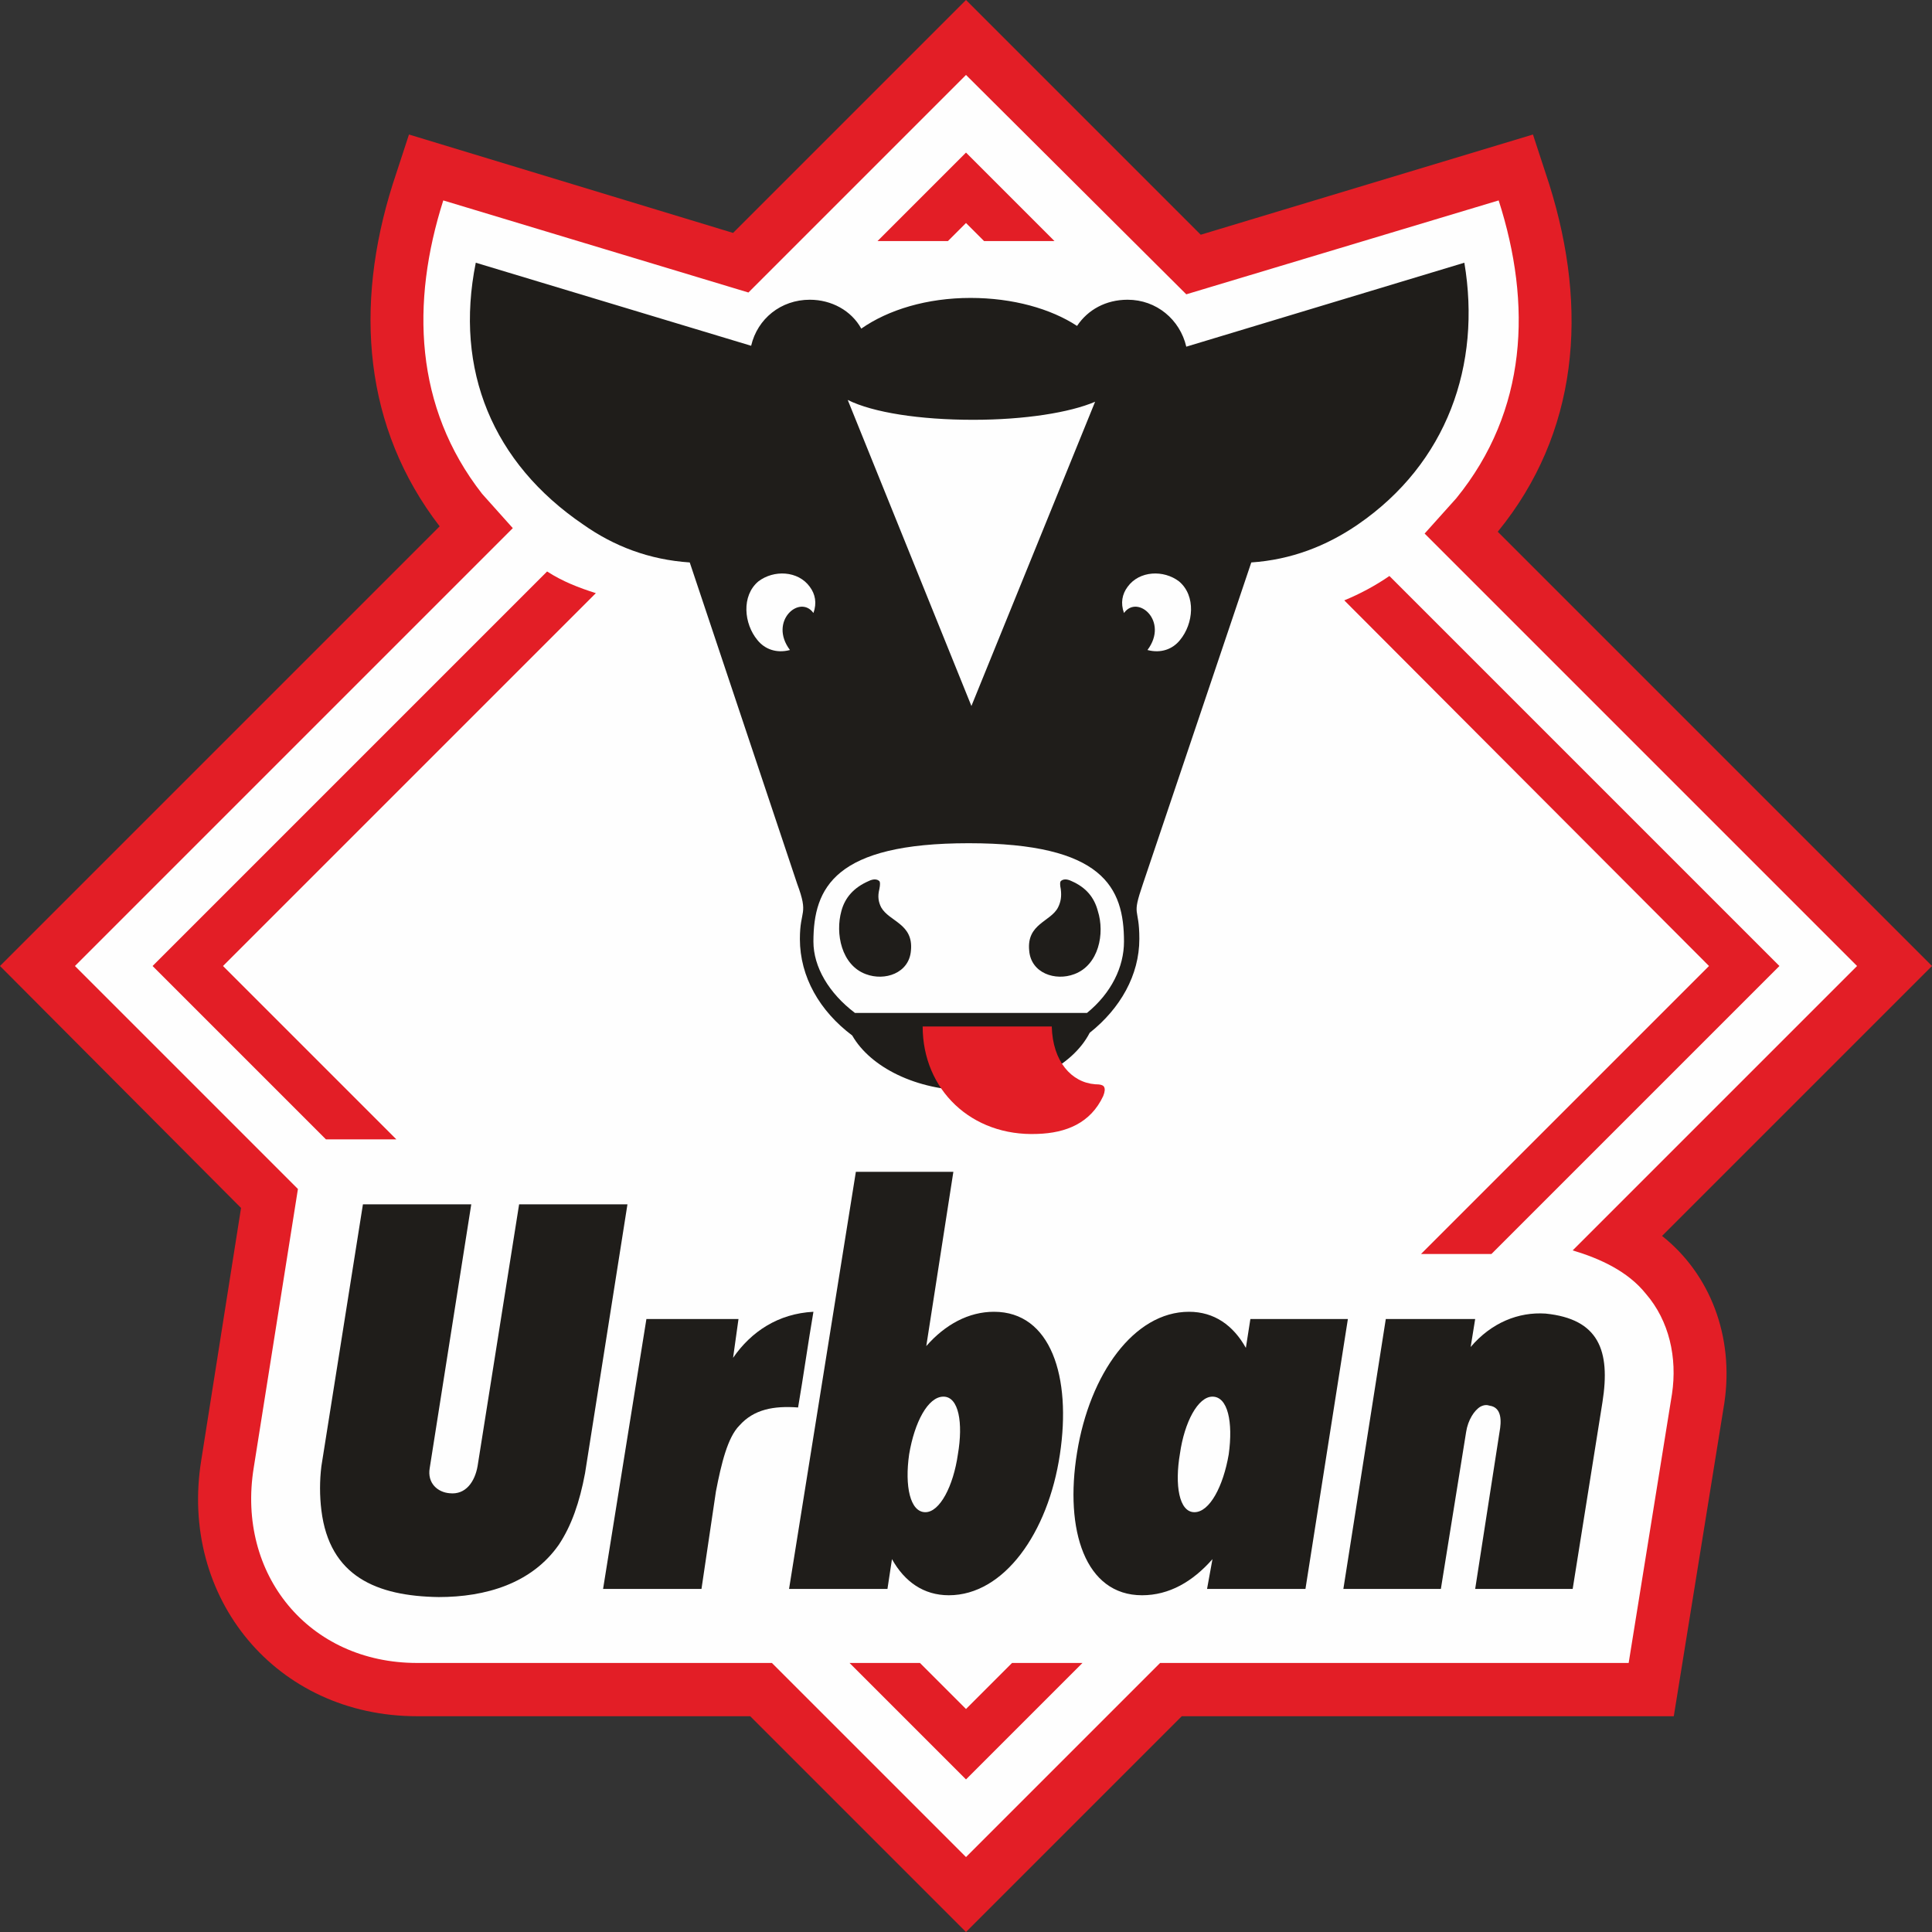 <?xml version="1.0" encoding="UTF-8"?> <svg xmlns="http://www.w3.org/2000/svg" xmlns:xlink="http://www.w3.org/1999/xlink" xmlns:xodm="http://www.corel.com/coreldraw/odm/2003" xml:space="preserve" width="193px" height="193px" version="1.1" style="shape-rendering:geometricPrecision; text-rendering:geometricPrecision; image-rendering:optimizeQuality; fill-rule:evenodd; clip-rule:evenodd" viewBox="0 0 21.4 21.4"><rect x="0" y="0" width="21.4" height="21.4" fill="#333333" stroke="none"/> <defs> <style type="text/css"> .fil0 {fill:#FEFEFE} .fil1 {fill:#E31E26} .fil2 {fill:#1F1D1A;fill-rule:nonzero} </style> </defs> <g id="Слой_x0020_1">  <g id="_2482752868080"> <path class="fil0" d="M5.14 5.84c-0.63,-1.08 -1.16,-1.97 -0.78,-3.18l0.34 -1.07 3.49 1.05 2.51 -2.51 2.54 2.54 3.56 -1.08 0.34 1.07c0.39,1.24 -0.02,2.11 -0.68,3.2l4.81 4.84 -2.97 3.01c0.35,0.5 0.72,0.86 0.62,1.48l-0.59 3.66 -5.21 0 -2.42 2.42 -2.42 -2.42 -3.1 0c-1.79,0 -3.05,-1.52 -2.77,-3.28l0.36 -2.23 -2.64 -2.64 5.01 -4.86z"></path> <g> <path class="fil1" d="M4.87 5.83c-0.84,-1.09 -0.95,-2.43 -0.52,-3.79l0.18 -0.55 3.59 1.09 2.58 -2.58 2.6 2.6 3.68 -1.11 0.18 0.55c0.44,1.4 0.32,2.76 -0.57,3.85l4.81 4.81 -2.99 2.99c0.53,0.42 0.8,1.11 0.69,1.85l-0.56 3.47 -5.45 0 -2.39 2.39 -2.39 -2.39 -3.69 0c-1.56,0 -2.64,-1.31 -2.39,-2.84l0.44 -2.79 -2.67 -2.68 4.87 -4.87zm-4.04 4.87l2.47 2.47 -0.49 3.09c-0.19,1.18 0.61,2.16 1.81,2.16l3.93 0 2.15 2.15 2.15 -2.15 5.19 0 0.48 -2.98c0.06,-0.4 -0.03,-0.81 -0.29,-1.11 -0.2,-0.25 -0.51,-0.39 -0.81,-0.48l3.15 -3.15 -4.79 -4.79 0.35 -0.39c0.79,-0.97 0.84,-2.15 0.47,-3.3l0 0 -3.46 1.04 -2.44 -2.43 -2.41 2.41 -3.38 -1.02 0 0c-0.36,1.13 -0.32,2.29 0.43,3.25l0.34 0.38 -4.85 4.85z"></path> <path class="fil2" d="M8.86 10.4c0,0.42 0.22,0.8 0.58,1.07 0.2,0.35 0.71,0.61 1.31,0.61 0.61,0 1.13,-0.27 1.32,-0.64 0.34,-0.27 0.55,-0.64 0.55,-1.04 0,-0.37 -0.09,-0.23 0.04,-0.61l1.2 -3.56c0.44,-0.03 0.83,-0.18 1.18,-0.42 0.99,-0.68 1.37,-1.77 1.18,-2.9l-3.08 0.93c-0.07,-0.3 -0.33,-0.52 -0.65,-0.52 -0.24,0 -0.44,0.11 -0.56,0.29 -0.29,-0.19 -0.71,-0.31 -1.18,-0.31 -0.48,0 -0.91,0.13 -1.21,0.34 -0.11,-0.2 -0.33,-0.32 -0.57,-0.32 -0.32,0 -0.58,0.21 -0.65,0.51l-3.05 -0.92c-0.24,1.19 0.19,2.22 1.19,2.9 0.34,0.24 0.73,0.39 1.18,0.42l1.19 3.56c0.13,0.35 0.03,0.28 0.03,0.61z"></path> <path class="fil1" d="M1.69 10.7l4.37 -4.37c0.17,0.11 0.35,0.18 0.54,0.24l-4.13 4.13 1.92 1.92 -0.78 0 -1.92 -1.92zm8.5 7.72l0.51 0.51 0.51 -0.51 0.78 0 -1.29 1.29 -1.29 -1.29 0.78 0zm5.55 -4.53l3.19 -3.19 -4.04 -4.05c0.17,-0.07 0.34,-0.16 0.5,-0.27l4.32 4.32 -3.19 3.19 -0.78 0zm-6.02 -11.22l0.98 -0.98 0.98 0.98 -0.78 0 -0.2 -0.2 -0.2 0.2 -0.78 0z"></path> <path class="fil0" d="M10.73 9.34c1.49,0 1.72,0.49 1.72,1.09 0,0.28 -0.14,0.57 -0.41,0.79l-2.57 0c-0.29,-0.22 -0.46,-0.51 -0.46,-0.79 0,-0.6 0.24,-1.09 1.72,-1.09z"></path> <path class="fil0" d="M12.13 4.45l-1.37 3.37 -1.37 -3.39c0.28,0.14 0.8,0.22 1.39,0.22 0.57,0 1.07,-0.08 1.35,-0.2z"></path> <path class="fil0" d="M9.01 6.79c0.04,-0.11 0.02,-0.21 -0.04,-0.29 -0.13,-0.18 -0.4,-0.19 -0.57,-0.06 -0.19,0.16 -0.16,0.47 -0.01,0.65 0.08,0.1 0.21,0.15 0.36,0.11 -0.24,-0.32 0.11,-0.62 0.26,-0.41z"></path> <path class="fil0" d="M12.45 6.79c-0.04,-0.11 -0.02,-0.21 0.04,-0.29 0.13,-0.18 0.4,-0.19 0.57,-0.06 0.19,0.16 0.16,0.47 0.01,0.65 -0.08,0.1 -0.21,0.15 -0.36,0.11 0.24,-0.32 -0.11,-0.62 -0.26,-0.41z"></path> <path class="fil1" d="M10.22 11.37c0.48,0 0.96,0 1.43,0 0.01,0.39 0.22,0.62 0.48,0.64 0.06,0 0.09,0.01 0.1,0.03 0.01,0.02 0.01,0.05 -0.01,0.1 -0.14,0.3 -0.41,0.41 -0.73,0.42 -0.73,0.03 -1.27,-0.49 -1.27,-1.19z"></path> <path class="fil2" d="M9.62 9.76c-0.16,0.07 -0.26,0.18 -0.3,0.33 -0.07,0.25 0,0.6 0.27,0.7 0.21,0.08 0.48,-0.01 0.5,-0.26 0.03,-0.3 -0.24,-0.32 -0.33,-0.48 -0.03,-0.06 -0.04,-0.12 -0.02,-0.2 0.01,-0.05 0.01,-0.08 0,-0.09 -0.02,-0.02 -0.06,-0.03 -0.12,0z"></path> <path class="fil2" d="M11.87 9.76c0.16,0.07 0.25,0.18 0.29,0.33 0.08,0.25 0.01,0.6 -0.26,0.7 -0.21,0.08 -0.48,-0.01 -0.5,-0.26 -0.03,-0.3 0.24,-0.32 0.32,-0.48 0.03,-0.06 0.04,-0.12 0.03,-0.2 -0.01,-0.05 -0.01,-0.08 0,-0.09 0.02,-0.02 0.06,-0.03 0.12,0z"></path> <g> <path class="fil2" d="M7.16 14.61l1.02 0 -0.06 0.43c0.2,-0.29 0.5,-0.49 0.89,-0.51 -0.06,0.35 -0.11,0.71 -0.17,1.06 -0.27,-0.02 -0.49,0.02 -0.65,0.2 -0.13,0.13 -0.2,0.42 -0.26,0.73l-0.16 1.08 -1.09 0 0.48 -2.99z"></path> <path class="fil2" d="M9.48 12.98l1.08 0 -0.3 1.93c0.21,-0.24 0.47,-0.38 0.75,-0.38 0.63,0 0.86,0.72 0.73,1.58 -0.13,0.87 -0.62,1.56 -1.23,1.56 -0.28,0 -0.49,-0.15 -0.63,-0.4l-0.05 0.33 -1.09 0 0.74 -4.62zm0.97 2.49c-0.17,0 -0.32,0.28 -0.38,0.64 -0.05,0.35 0.01,0.64 0.18,0.64 0.16,0 0.31,-0.29 0.36,-0.64 0.06,-0.35 0.01,-0.64 -0.16,-0.64z"></path> <path class="fil2" d="M13.85 14.61l1.08 0 -0.47 2.99 -1.09 0 0.06 -0.33c-0.22,0.25 -0.48,0.4 -0.78,0.4 -0.63,0 -0.86,-0.72 -0.72,-1.58 0.14,-0.87 0.63,-1.56 1.24,-1.56 0.28,0 0.49,0.15 0.63,0.4l0.05 -0.32zm-0.62 2.14c0.17,0 0.32,-0.29 0.38,-0.64 0.05,-0.36 -0.01,-0.64 -0.18,-0.64 -0.16,0 -0.31,0.28 -0.36,0.63 -0.06,0.35 -0.01,0.65 0.16,0.65z"></path> <path class="fil2" d="M15.35 14.61l0.99 0 -0.05 0.31c0.23,-0.27 0.53,-0.39 0.83,-0.37 0.59,0.06 0.72,0.41 0.63,0.98l-0.33 2.07 -1.08 0 0.27 -1.74c0.02,-0.11 0.03,-0.27 -0.11,-0.29 -0.03,-0.01 -0.06,-0.01 -0.1,0.01 -0.07,0.04 -0.14,0.15 -0.16,0.28l-0.28 1.74 -1.08 0 0.47 -2.99z"></path> <path class="fil2" d="M5.75 13.34l1.2 0 -0.47 2.98c-0.06,0.32 -0.15,0.58 -0.29,0.79 -0.3,0.43 -0.81,0.58 -1.33,0.58 -0.69,-0.01 -1.21,-0.23 -1.3,-0.96 -0.02,-0.16 -0.02,-0.33 0,-0.49l0.46 -2.9 1.2 0 -0.46 2.92c-0.03,0.17 0.09,0.27 0.22,0.28 0.18,0.02 0.28,-0.13 0.31,-0.3l0.46 -2.9z"></path> </g> </g> </g> </g> </svg> 